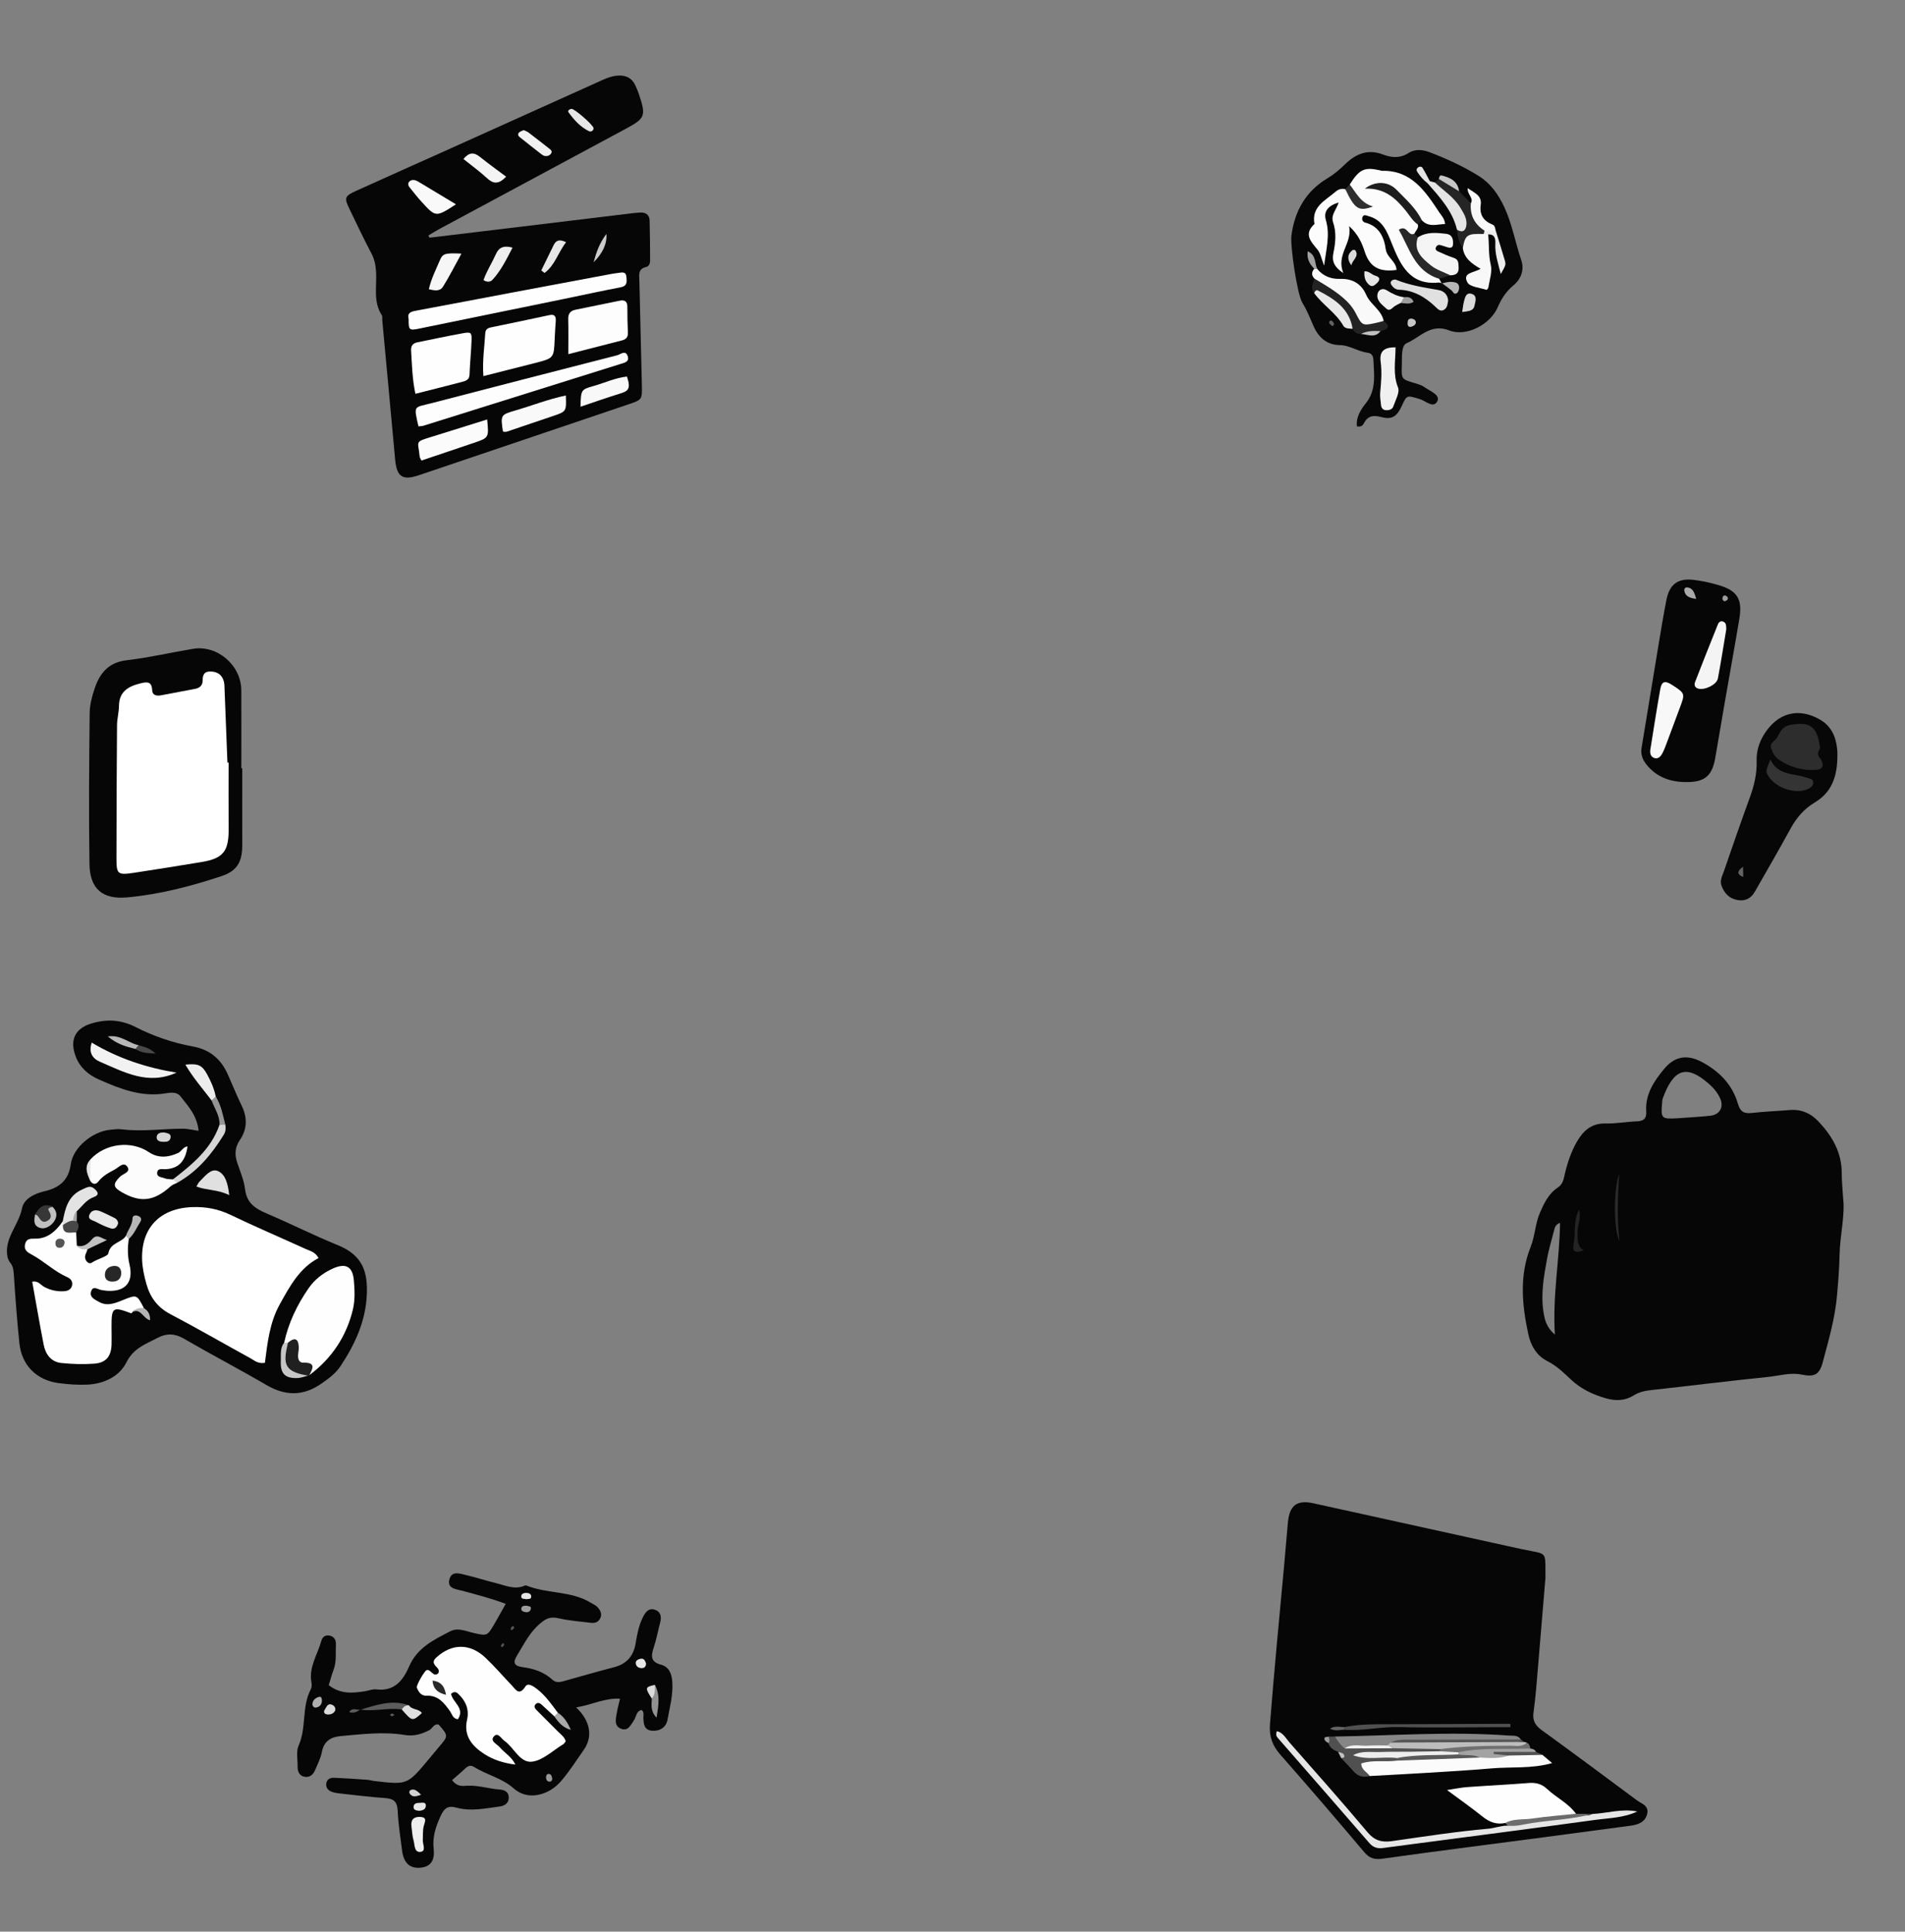 <?xml version="1.0" encoding="utf-8"?>
<!-- Generator: Adobe Illustrator 16.0.0, SVG Export Plug-In . SVG Version: 6.00 Build 0)  -->
<!DOCTYPE svg PUBLIC "-//W3C//DTD SVG 1.1//EN" "http://www.w3.org/Graphics/SVG/1.1/DTD/svg11.dtd">
<svg version="1.1" id="圖層_1" xmlns="http://www.w3.org/2000/svg" xmlns:xlink="http://www.w3.org/1999/xlink" x="0px" y="0px"
	 width="1100.12px" height="1115.322px" viewBox="0 0 1100.12 1115.322" enable-background="new 0 0 1100.12 1115.322"
	 xml:space="preserve">
<rect x="0" y="0" width="1100.12" height="1115.322" fill="#808080" stroke="none"/>
<g>
	<path fill-rule="evenodd" clip-rule="evenodd" fill="#060606" d="M247.995,137.248c15.38-1.848,30.761-3.689,46.14-5.545
		c23.753-2.867,47.504-5.747,71.257-8.613c1.306-0.157,2.622-0.224,3.933-0.337c3.468-0.302,5.732,1.098,5.83,4.725
		c0.204,7.622,0.229,15.249,0.275,22.874c0.01,1.672-0.614,3.439-2.271,3.803c-4.927,1.08-4,4.803-3.925,8.104
		c0.455,19.995,0.989,39.988,1.437,59.984c0.191,8.532,0.132,8.552-7.641,11.183c-40.332,13.648-80.664,27.295-121.004,40.922
		c-9.646,3.259-12.925,1.003-13.844-9.105c-2.423-26.714-4.934-53.419-7.407-80.129c-0.096-1.048,0.215-2.338-0.288-3.112
		c-5.126-7.897-2.775-16.772-3.318-25.231c-0.242-3.751-0.908-7.089-2.698-10.475c-4.423-8.365-8.462-16.935-12.577-25.459
		c-3.233-6.701-3.015-7.553,3.911-10.703c17.47-7.945,35.026-15.703,52.529-23.581c28.766-12.947,57.507-25.948,86.284-38.871
		c3.815-1.713,7.554-3.659,11.888-4.01c4.72-0.383,8.257,1.16,10.337,5.514c0.79,1.655,1.515,3.356,2.096,5.093
		c4.279,12.794,3.736,14.022-7.896,20.262c-35.921,19.271-71.82,38.585-107.717,57.9c-2.018,1.086-3.948,2.335-5.919,3.508
		C247.603,136.381,247.798,136.813,247.995,137.248z"/>
	<path fill-rule="evenodd" clip-rule="evenodd" fill="#FEFEFE" d="M235.981,184.135c-0.998-3.805,1.8-4.293,4.915-4.87
		c18.333-3.396,36.645-6.913,54.969-10.366c18.838-3.55,37.681-7.077,56.523-10.602c1.55-0.29,3.112-0.521,4.677-0.715
		c2.049-0.253,4.389-1.003,4.685,2.314c0.238,2.675,0.631,5.199-3.207,5.942c-11.084,2.147-22.12,4.549-33.18,6.823
		c-27.78,5.711-55.56,11.427-83.351,17.091C236.222,190.933,235.958,190.621,235.981,184.135z"/>
	<path fill-rule="evenodd" clip-rule="evenodd" fill="#FEFEFE" d="M279.145,217.162c-0.646-8.992,0.641-16.776,1.073-24.596
		c0.123-2.222,1.192-3.111,3.333-3.544c11.299-2.287,22.574-4.706,33.852-7.104c3-0.638,3.702,0.928,3.533,3.48
		c-0.225,3.403-0.473,6.807-0.611,10.214c-0.454,11.195-0.432,11.211-11.542,14.048
		C299.154,212.119,289.515,214.539,279.145,217.162z"/>
	<path fill-rule="evenodd" clip-rule="evenodd" fill="#FDFDFD" d="M241.659,246.184c-2.862-12.491-2.675-10.738,7.374-13.345
		c35.783-9.282,71.565-18.574,107.388-27.702c1.833-0.468,4.688-3.149,5.989,0.26c1.386,3.63-1.947,4.086-4.466,4.875
		c-37.782,11.835-75.555,23.7-113.338,35.53C243.666,246.096,242.626,246.066,241.659,246.184z"/>
	<path fill-rule="evenodd" clip-rule="evenodd" fill="#FEFEFE" d="M239.884,227.373c-1.827-8.607-1.952-16.717-2.478-24.795
		c-0.192-2.949,0.99-4.398,3.719-4.945c8.734-1.75,17.439-3.652,26.205-5.218c4.714-0.842,5.139-0.439,4.983,4.189
		c-0.221,6.547-0.932,13.079-1.158,19.625c-0.112,3.257-2.379,3.771-4.616,4.356C257.933,222.839,249.301,224.985,239.884,227.373z"
		/>
	<path fill-rule="evenodd" clip-rule="evenodd" fill="#FDFDFD" d="M328.188,204.487c0-7.618,0.125-13.897-0.052-20.167
		c-0.09-3.199,1.201-4.876,4.243-5.49c8.48-1.709,16.954-3.452,25.429-5.196c2.918-0.601,4.489,0.309,4.488,3.537
		c-0.001,4.987,0.068,9.979,0.299,14.959c0.12,2.606-1.108,3.83-3.414,4.419C349.047,199.136,338.918,201.737,328.188,204.487z"/>
	<path fill-rule="evenodd" clip-rule="evenodd" fill="#FBFBFB" d="M243.366,265.923c-0.592-1.295-0.952-1.746-0.995-2.225
		c-0.837-9.349-3.423-8.319,7.52-11.688c10.449-3.216,20.873-6.514,31.444-9.818c1.027,10.569,1.029,10.573-7.844,13.571
		C263.57,259.112,253.647,262.456,243.366,265.923z"/>
	<path fill-rule="evenodd" clip-rule="evenodd" fill="#F9F9F9" d="M290.428,249.147c-1.362-9.479-1.407-9.633,7.171-12.135
		c9.701-2.83,19.146-6.577,29.157-8.659c0.352,9.221,0.356,9.232-7.394,11.862c-7.903,2.68-15.819,5.323-23.718,8.014
		C293.94,248.81,292.321,249.748,290.428,249.147z"/>
	<path fill-rule="evenodd" clip-rule="evenodd" fill="#F8F8F8" d="M335.231,234.842c0.269-9.72,0.216-9.91,7.619-11.986
		c6.416-1.799,12.551-4.736,19.224-5.439c2.561,7.738,0.284,8.52-4.668,10.044C350.221,229.672,343.131,232.195,335.231,234.842z"/>
	<path fill-rule="evenodd" clip-rule="evenodd" fill="#F9F9F9" d="M263.314,117.974c-11.624,7.516-11.656,7.544-19.85-1.457
		c-2.465-2.708-4.74-5.591-7.021-8.459c-0.647-0.814-1.031-1.944-0.325-2.901c0.854-1.158,2.186-1.406,3.531-1.1
		c0.744,0.169,1.463,0.554,2.127,0.952C248.683,109.149,255.576,113.311,263.314,117.974z"/>
	<path fill-rule="evenodd" clip-rule="evenodd" fill="#F6F6F6" d="M247.651,166.964c1.443-6.188,4.176-11.526,6.51-16.969
		c1.59-3.708,3.183-3.961,12.305-3.556c-3.632,6.604-6.868,13.062-10.681,19.161C254.09,168.312,250.898,167.81,247.651,166.964z"/>
	<path fill-rule="evenodd" clip-rule="evenodd" fill="#F4F4F4" d="M292.292,102.023c-4.429,4.614-7.506,4.129-11.042,0.851
		c-4.18-3.874-8.844-7.226-13.613-11.057c3.118-3.771,5.901-4.136,9.433-1.299C281.897,94.395,286.944,98.002,292.292,102.023z"/>
	<path fill-rule="evenodd" clip-rule="evenodd" fill="#EEEEEE" d="M279.226,161.729c1.812-5.216,4.862-9.859,7.09-14.875
		c1.874-4.217,4.739-5.204,9.666-3.881c-3.433,6.638-6.59,13.151-11.555,18.556C283.161,162.907,281.128,163.027,279.226,161.729z"
		/>
	<path fill-rule="evenodd" clip-rule="evenodd" fill="#F1F1F1" d="M302.417,75.129c1.003,0.489,2.017,0.8,2.811,1.401
		c3.963,3.001,7.881,6.061,11.782,9.141c0.986,0.78,2.26,1.659,1.114,3.14c-0.85,1.099-2.188,1.476-3.529,1.238
		c-0.721-0.128-1.433-0.606-2.034-1.073c-3.927-3.048-7.839-6.115-11.715-9.228c-0.963-0.774-2.347-1.673-1.219-3.116
		C300.195,75.908,301.375,75.662,302.417,75.129z"/>
	<path fill-rule="evenodd" clip-rule="evenodd" fill="#E7E7E7" d="M312.583,156.143c2.386-4.88,4.774-9.761,7.156-14.644
		c1.417-2.906,3.546-3.438,7.181-1.646c-4.599,5.843-6.418,13.333-12.453,17.759C313.84,157.123,313.211,156.633,312.583,156.143z"
		/>
	<path fill-rule="evenodd" clip-rule="evenodd" fill="#E6E6E6" d="M342.784,73.942c-0.02,1.77-1.635,2.298-2.631,1.813
		c-5.015-2.441-8.663-6.537-11.873-10.958c-0.63-0.867,0.643-1.857,1.771-1.929C331.813,62.758,342.332,71.943,342.784,73.942z"/>
	<path fill-rule="evenodd" clip-rule="evenodd" fill="#CBCBCB" d="M342.806,151.431c1.51-5.639,3.398-11.089,7.37-16.358
		C350.625,140.533,348.217,146.063,342.806,151.431z"/>
</g>
<g>
	<path fill-rule="evenodd" clip-rule="evenodd" fill="#060606" d="M139.89,443.596c0,14.668-0.037,29.335,0.013,44.003
		c0.033,9.872-2.74,15.187-11.966,18.254c-17.708,5.887-35.822,10.592-54.452,12.288c-14.415,1.311-21.61-4.978-21.827-19.44
		c-0.434-28.997-0.191-58.007,0.128-87.007c0.054-4.883,1.406-9.914,3.013-14.582c2.978-8.646,8.069-14.691,18.314-15.884
		c12.872-1.5,25.565-4.485,38.373-6.603c14.092-2.329,27.799,9.523,27.858,23.965c0.063,15.001,0.015,30.004,0.015,45.005
		C139.536,443.596,139.713,443.596,139.89,443.596z"/>
	<path fill-rule="evenodd" clip-rule="evenodd" fill="#FFFFFF" d="M132.02,440.325c0,12.638-0.095,25.275,0.026,37.911
		c0.128,13.359-3.05,17.438-15.844,19.529c-12.788,2.089-25.575,4.184-38.387,6.116c-9.951,1.5-10.568,1.028-10.561-8.484
		c0.019-25.614,0.131-51.228,0.334-76.841c0.029-3.626,1.095-7.245,1.118-10.871c0.055-8.409,5.418-11.409,12.44-13.126
		c3.689-0.902,6.5-1.232,6.731,3.97c0.135,3.013,2.623,3.418,5.209,2.927c6.527-1.24,13.06-2.449,19.583-3.705
		c2.549-0.491,4.347-1.933,4.338-4.656c-0.011-3.571,1.002-5.643,5.124-5.359c3.883,0.267,6.179,2.21,7.142,5.764
		c0.427,1.573,0.361,3.292,0.428,4.948c0.558,13.957,1.093,27.915,1.635,41.873C131.564,440.321,131.792,440.323,132.02,440.325z"/>
</g>
<g>
	<path fill-rule="evenodd" clip-rule="evenodd" fill="#060606" d="M114.692,652.934c-0.913-9.029-6.169-14.348-10.542-19.995
		c-1.99-2.572-5.587-2.147-8.488-1.659c-13.893,2.344-26.224-2.535-38.469-7.947c-6.7-2.96-11.722-7.558-13.964-14.734
		c-2.862-9.162,0.866-15.167,10.046-17.796c8.784-2.515,16.789-1.991,25.057,2.216c10.388,5.287,21.457,9.114,32.972,11.195
		c9.723,1.756,16.24,7.161,20.184,15.988c2.713,6.072,5.189,12.261,8.096,18.239c3.359,6.908,3.211,13.543-1.082,19.842
		c-2.9,4.254-3.073,8.479-1.468,13.175c1.719,5.027,3.872,10.07,4.499,15.269c0.95,7.871,5.835,11.103,12.351,13.873
		c13.774,5.857,27.164,12.636,41.026,18.264c14.561,5.911,17.414,15.398,16.936,28.288c-0.576,15.504-6.798,28.98-15.191,41.627
		c-2.808,4.23-6.865,7.188-10.982,10.063c-10.385,7.254-20.702,7.326-31.688,0.92c-15.806-9.221-32.047-17.691-47.876-26.873
		c-5.22-3.027-9.918-3.125-14.979-0.471c-6.879,3.609-13.983,5.883-18.145,14.229c-4.049,8.121-12.916,12.361-22.441,12.816
		c-5.622,0.27-11.347-0.145-16.934-0.916c-12.66-1.746-21.094-10.344-22.417-23.041c-1.377-13.229-2.344-26.504-3.223-39.777
		c-0.161-2.43-0.406-4.508-1.911-6.46c-0.792-1.026-1.498-2.288-1.742-3.543c-2.086-10.704,6.502-18.309,8.386-28.03
		c1.07-5.529,7.103-8.486,12.916-9.849c8.417-1.972,13.935-6.067,15.264-15.649c1.355-9.77,12.507-18.779,22.486-19.858
		c2.312-0.25,4.694-0.559,6.974-0.278c11.841,1.461,23.625-0.37,35.436-0.364C108.33,651.7,110.878,652.382,114.692,652.934z"/>
	<path fill-rule="evenodd" clip-rule="evenodd" fill="#FFFFFF" d="M183.975,726.367c-10.991,5.829-16.528,16.132-22.376,26.663
		c-6.004,10.813-7.122,22.512-8.626,33.865c-4.078,0.645-6.095-1.4-8.336-2.631c-15.461-8.49-30.732-17.338-46.347-25.531
		c-7.418-3.893-11.621-9.768-13.755-17.408c-1.247-4.465-2.268-9.012-2.46-13.727c-0.75-18.452,10.192-29.941,28.888-30.613
		c7.824-0.281,15.005,1.027,22.147,4.461c14.388,6.916,29.092,13.171,43.615,19.808
		C179.029,722.308,181.852,722.698,183.975,726.367z"/>
	<path fill-rule="evenodd" clip-rule="evenodd" fill="#FEFEFE" d="M50.494,721.326c-0.369,1.875-1.891,3.538-1.2,5.595
		c0.588,1.754,2.32,3.131,3.689,2.166c3.168-2.232,9.209-3.529,9.58-5.443c1.216-6.295,7.635-6.018,10.146-10.076
		c1.59-0.357,2.743-0.315,1.631,1.79c-0.673,4.945-0.741,9.786,0.448,14.764c2.472,10.352-2.475,15.896-13.05,15.166
		c-0.987-0.068-1.962-0.309-2.949-0.4c-2.082-0.197-4.843-2.721-6.055,0.404c-1.423,3.67,2.011,5.055,4.594,6.488
		c4.657,2.58,9.091,0.691,13.362-1.016c8.356-3.344,8.31-3.459,12.391,4.506c-1.698,2.195-5.044-0.242-6.603,2.348
		c-0.221,0.248-0.538,0.752-0.65,0.711c-10.796-4.059-11.444-3.617-11.425,7.891c0.005,3.328,0.127,6.66,0.028,9.984
		c-0.204,6.932-3.1,10.639-9.951,11.166c-6.268,0.48-12.659,0.258-18.925-0.365c-6.069-0.604-9.255-4.988-10.35-10.65
		c-2.325-12.018-4.393-24.086-6.596-36.299c3.415-0.769,4.903,1.936,7.04,3.051c3.662,1.908,7.466,2.721,11.548,2.416
		c2.181-0.164,3.917-1.148,4.424-3.316c0.528-2.252-0.787-3.914-2.734-4.766c-7.4-3.233-13.185-8.979-20.183-12.84
		c-2.25-1.242-4.954-2.435-4.271-5.927c0.816-4.163,3.77-3.363,6.886-3.506c6.784-0.313,11.225-4.743,14.93-9.988
		c0.873,0.116,1.662,0.439,2.365,0.969c1.5,2.121,4.43,2.839,5.384,5.493c0.118,2.499,0.236,4.998,0.354,7.497
		C45.862,721.374,48.923,719.26,50.494,721.326z"/>
	<path fill-rule="evenodd" clip-rule="evenodd" fill="#FEFEFE" d="M164.093,775.284c2.484-11.504,7.473-21.885,14.152-31.506
		c3.501-5.045,8.219-8.67,13.703-11.209c7.578-3.508,11.657-1.473,12.394,6.67c0.505,5.572,0.731,11.479-0.554,16.844
		c-3.738,15.613-12.292,28.354-25.25,38.008c-0.807-0.375-1.532-0.871-2.175-1.486c-7.754-1.977-6.916-10.34-11.125-14.951
		C164.741,776.918,164.367,776.125,164.093,775.284z"/>
	<path fill-rule="evenodd" clip-rule="evenodd" fill="#FCFCFC" d="M102.195,682.995c-1.166,0.595-2.525,0.974-3.464,1.82
		c-9.766,8.808-17.498,9.803-28.435,3.537c-5.035-2.886-5.227-4.672-1.03-8.888c1.729-1.737,6.134-2.668,4.472-5.476
		c-2.189-3.697-5.152,0.032-7.457,1.26c-3.457,1.842-6.955,3.69-9.487,6.965c-1.445,1.871-3.351,1.802-4.706-0.483
		c-1.171-4.15-1.462-8.284,0.222-12.382c8.508-9.175,23.393-10.993,33.584-4.152c5.464,3.667,11.132,3.154,16.837,0.589
		c2.081-0.937,2.993-3.584,5.561-3.863c-1.215,8.708-5.232,12.845-12.846,13.167c-1.876,0.081-4.411-0.752-4.68,2.021
		c-0.256,2.644,2.627,2.523,4.257,3.206c1.453,0.608,3.216,0.475,4.842,0.669C102.118,679.943,102.379,681.209,102.195,682.995z"/>
	<path fill-rule="evenodd" clip-rule="evenodd" fill="#F2F2F2" d="M101.939,619.33c-16.549,7.466-30.26-0.313-44.198-6.274
		c-4.303-1.839-6.695-5.276-4.765-11.059C68.294,611.167,84.665,616.511,101.939,619.33z"/>
	<path fill-rule="evenodd" clip-rule="evenodd" fill="#E3E3E3" d="M36.303,707.34c-0.018-0.721-0.035-1.441-0.053-2.161
		c1.392-7.632,3.222-14.945,11.39-18.456c2.177-0.936,4.293-2.4,6.474-0.652c1.774,1.422,4.041,3.659,0.136,5.062
		c-4.388,1.577-6.734,5.253-9.827,8.188c-2.135,1.895-0.479,4.69-1.619,6.822C40.97,708.356,38.805,708.766,36.303,707.34z"/>
	<path fill-rule="evenodd" clip-rule="evenodd" fill="#D6D6D6" d="M102.195,682.995c-0.777-0.67-1.553-1.34-2.33-2.01
		c11.111-8.667,22.075-17.459,26.875-31.508c1.085-1.38,2.212-1.358,3.375-0.101c0.351,2.008,0.246,3.975-0.845,5.747
		C122.317,666.421,114.054,676.457,102.195,682.995z"/>
	<path fill-rule="evenodd" clip-rule="evenodd" fill="#E0E0E0" d="M113.425,685.098c0.774-1.267,1.129-2.216,1.786-2.855
		c3.04-2.958,6.472-7.72,10.448-6.154c4.489,1.767,5.971,7.334,6.714,13.985C125.858,686.73,119.533,687.414,113.425,685.098z"/>
	<path fill-rule="evenodd" clip-rule="evenodd" fill="#ECECEC" d="M122.198,635.385c-5.152-6.761-10.78-13.18-15.146-20.68
		c7.286-0.705,9.584,0.163,12.543,5.586c2.188,4.011,4.08,8.221,4.972,12.776C125.145,635.239,124.121,635.771,122.198,635.385z"/>
	<path fill-rule="evenodd" clip-rule="evenodd" fill="#E8E8E8" d="M68.242,706.188c-0.515,2.128-1.91,3.767-4.091,3.122
		c-3.1-0.915-6.071-2.376-8.944-3.892c-1.748-0.921-5.123-1.281-3.295-4.588c1.315-2.378,3.826-2.348,6.099-1.416
		c2.717,1.113,5.331,2.483,7.984,3.754C67.248,703.768,68.046,704.729,68.242,706.188z"/>
	<path fill-rule="evenodd" clip-rule="evenodd" fill="#C6C6C6" d="M164.093,775.284c0.721,0.004,1.443,0.006,2.164,0.008
		c0.614,0.275,1.516,0.697,1.474,1.148c-0.793,8.635,4.149,13.777,10.761,17.938c0,0,0.05-0.293,0.048-0.289
		c-2.225,0.553-4.433,1.49-6.675,1.584c-7.251,0.305-10.06-2.553-9.703-9.941C162.332,782.206,161.578,778.413,164.093,775.284z"/>
	<path fill-rule="evenodd" clip-rule="evenodd" fill="#C0C0C0" d="M30.314,696.821c1.777,1.688,2.704,3.7,2,6.147
		c-1.12,3.892-5.521,6.964-8.86,6.101c-4.51-1.164-3.683-4.647-3.224-7.915C24.426,701.652,25.369,694.58,30.314,696.821z"/>
	<path fill-rule="evenodd" clip-rule="evenodd" fill="#373737" d="M30.314,696.821c-1.109,0.359-3.064,0.657-2.199,2.099
		c1.617,2.692,1.911,4.822-1.192,6.201c-2.831,1.259-3.767-1.347-5.117-3.019c-0.361-0.448-1.042-0.639-1.577-0.946
		C22.559,697.308,25.26,694.328,30.314,696.821z"/>
	<path fill-rule="evenodd" clip-rule="evenodd" fill="#B7B7B7" d="M78.201,605.652c-5.318-1.293-10.579-2.712-15.949-7.239
		c7.625-1.074,12.128,3.979,17.728,5.044C80.797,605.332,80.139,606.01,78.201,605.652z"/>
	<path fill-rule="evenodd" clip-rule="evenodd" fill="#B6B6B6" d="M74.339,715.357c-0.544-0.597-1.088-1.192-1.631-1.79
		c1.152-3.388,3.697-6.213,3.808-10.059c0.044-1.563,1.426-2.015,2.897-1.563c1.94,0.597,2.714,1.853,1.548,3.663
		C78.834,708.911,77.422,712.706,74.339,715.357z"/>
	<path fill-rule="evenodd" clip-rule="evenodd" fill="#C1C1C1" d="M50.494,721.326c-2.348,0.113-4.693,0.222-6.142-2.188
		c3.822,1.309,6.737-1.203,8.615-3.416c3.108-3.665,4.962-0.906,8.825,0.254C57.21,718.146,53.853,719.735,50.494,721.326z"/>
	<path fill-rule="evenodd" clip-rule="evenodd" fill="#474747" d="M36.303,707.34c1.812-1.25,3.652-2.439,5.941-2.598
		c0.681,0.191,1.364,0.375,2.05,0.551c1.86,2.206,1.02,4.288-0.295,6.348C40.804,711.335,36.247,713.463,36.303,707.34z"/>
	<path fill-rule="evenodd" clip-rule="evenodd" fill="#949494" d="M122.198,635.385c0.789-0.773,1.58-1.545,2.369-2.317
		c3.139,4.997,4.147,10.719,5.549,16.307c-1.125,0.034-2.25,0.067-3.375,0.101C127.032,644.197,123.845,640.039,122.198,635.385z"/>
	<path fill-rule="evenodd" clip-rule="evenodd" fill="#D6D6D6" d="M94.856,653.87c1.643,0.52,4.188,0.45,3.61,3.208
		c-0.496,2.367-2.782,2.238-4.705,2.184c-1.763-0.049-3.432-0.888-3.304-2.678C90.626,654.226,92.703,653.813,94.856,653.87z"/>
	<path fill-rule="evenodd" clip-rule="evenodd" fill="#494949" d="M78.201,605.652c0.593-0.732,1.186-1.463,1.779-2.195
		c3.082,1.074,6.472,1.467,9.827,4.878C85.094,608.117,81.469,607.924,78.201,605.652z"/>
	<path fill-rule="evenodd" clip-rule="evenodd" fill="#B5B5B5" d="M76.477,757.618c1.688-2.227,4.074-2.486,6.603-2.348
		c2.237,1.441,3.726,3.277,3.562,7.035C82.584,761.34,81.258,755.006,76.477,757.618z"/>
	<path fill-rule="evenodd" clip-rule="evenodd" fill="#E3E3E3" d="M52.31,669.348c-0.074,4.126-0.147,8.254-0.222,12.382
		C50.172,677.566,48.458,673.407,52.31,669.348z"/>
	<path fill-rule="evenodd" clip-rule="evenodd" fill="#A7A7A7" d="M44.293,705.293c-0.684-0.184-1.367-0.368-2.05-0.551
		c0.024-2.089,0.645-3.939,2.18-5.42C44.38,701.313,44.336,703.302,44.293,705.293z"/>
	<path fill-rule="evenodd" clip-rule="evenodd" fill="#272727" d="M70.029,734.769c0.044,3.45-1.853,5.112-4.824,5.228
		c-2.449,0.094-4.678-0.949-4.638-3.916c0.043-3.113,2.11-4.779,4.974-5.113C68.262,730.65,69.833,732.161,70.029,734.769z"/>
	<path fill-rule="evenodd" clip-rule="evenodd" fill="#555555" d="M34.071,720.491c-1.601-0.183-2.085-1.498-2.071-2.686
		c0.021-1.816,1.15-2.806,3.096-2.565c1.479,0.183,2.416,1.157,2.182,2.49C37.003,719.295,36.049,720.625,34.071,720.491z"/>
	<path fill-rule="evenodd" clip-rule="evenodd" fill="#202020" d="M178.492,794.377c-11.923-1.885-14.885-5.104-13.191-14.35
		c0.29-1.584,0.636-3.158,0.956-4.736c3.561-3.027,5.997-2.928,6.285,2.402c0.089,1.639-0.369,3.301-0.407,4.957
		c-0.049,2.148,0.559,4.221,3.122,4.154C182.959,786.61,180.333,790.616,178.492,794.377z"/>
</g>
<g>
	<path fill-rule="evenodd" clip-rule="evenodd" fill="#060606" d="M189.841,973.015c6.757,5.242,13.674,4.613,20.644,3.547
		c2.303-0.354,4.664-1.389,6.875-1.113c10.466,1.305,15.507-5.359,18.938-13.32c4.663-10.824,14.293-15.346,23.692-20.225
		c4.48-2.326,9.088-0.021,13.614,0.99c7.758,1.738,7.818,1.668,11.819-5.086c2.189-3.697,4.221-7.484,6.624-11.766
		c-8.5-3.182-16.763-5.264-24.994-7.537c-3.372-0.93-9.294-1.105-7.405-7c1.496-4.67,6.153-2.85,9.573-2.051
		c5.827,1.361,11.529,3.248,17.343,4.67c5.403,1.322,10.749,3.951,16.507,1.396c0.281-0.125,0.701-0.145,0.983-0.031
		c11.955,4.834,25.703,2.951,37.087,9.902c1.411,0.861,3.066,1.547,4.102,2.75c1.513,1.758,2.645,3.896,1.319,6.379
		c-1.077,2.02-2.903,2.75-5.015,2.498c-6.276-0.75-12.634-1.197-18.77-2.598c-4.617-1.053-7.1-0.285-11.021,3.105
		c-6.121,5.293-9.287,12.027-13.233,18.441c-2.508,4.076-1.625,5.994,3.43,6.654c6.516,0.852,12.267,2.84,17.132,7.285
		c2.37,2.168,5.003,1.156,7.558,0.453c9.303-2.564,18.561-5.299,27.905-7.697c7.254-1.861,11.289-6.424,12.487-13.635
		c0.875-5.271,1.83-10.51,4.266-15.328c1.415-2.801,3.309-5.479,6.906-4.25c3.436,1.172,3.896,4.127,3.029,7.416
		c-1.273,4.826-2.18,9.77-3.75,14.494c-1.597,4.807-1.79,8.25,4.265,9.84c4.892,1.285,6.228,5.625,6.509,10.166
		c0.46,7.41-1.49,14.576-2.822,21.744c-0.804,4.326-4.496,6.588-9.043,6.176c-4.469-0.406-4.695-3.922-4.852-7.412
		c-0.067-1.506,0.634-3.264-1.04-4.555c-3.215,0.721-3.021,4.008-4.438,6.035c-1.897,2.715-3.391,6.467-7.536,4.754
		c-3.984-1.646-2.911-5.525-2.395-8.779c0.413-2.604,1.144-5.156,1.911-8.504c-8.722-0.502-15.919,3.41-25.347,5.037
		c8.684,8.088,9.529,17.33,4.377,24.584c-4.089,5.754-7.944,11.949-12.637,17.449c-2.746,3.217-5.56,5.48-9.265,7.051
		c-6.687,2.838-13.29,2.289-18.594-2.4c-6.719-5.939-15.425-7.711-22.726-12.27c-2.149-1.344-3.599-0.688-5.224,0.861
		c-2.386,2.273-4.939,4.375-7.531,6.645c2.796,4.035,6.112,3.441,8.702,3.291c6.446-0.373,12.504,1.771,18.794,2.195
		c3.062,0.207,5.307,1.58,5.214,4.799c-0.089,3.08-2.33,4.617-5.289,4.998c-8.233,1.063-16.449,2.947-24.77,0.682
		c-4.784-1.303-7.059-0.178-9.409,5.043c-2.812,6.25-4.651,11.867-3.9,18.799c0.761,7.018-2.071,10.227-7.461,10.785
		c-6.305,0.652-9.89-2.643-10.814-10.105c-0.94-7.596-2.173-15.184-2.509-22.809c-0.229-5.182-2.32-6.939-7.209-7.27
		c-8.302-0.559-16.572-1.613-24.849-2.514c-1.977-0.217-4.022-0.395-5.872-1.053c-2.387-0.852-3.89-2.693-3.186-5.42
		c0.613-2.369,2.768-2.813,4.761-2.727c6.322,0.271,12.637,0.727,18.951,1.174c1.32,0.094,2.614,0.537,3.935,0.691
		c19.047,2.238,19.047,2.234,31.288-12.445c1.921-2.305,3.848-4.602,5.771-6.904c5.463-6.543,6.101-6.469,0.058-13.25
		c-2.838-0.643-3.586,2.377-5.549,3.346c-4.508,2.221-8.668,3.547-14.183,2.648c-12.188-1.988-24.561-0.412-36.825,0.662
		c-5.715,0.502-9.745,2.963-10.903,9.301c-0.646,3.537-2.432,6.887-3.84,10.264c-1.117,2.68-3.115,4.506-6.167,3.916
		c-3.171-0.611-4.018-3.219-3.979-6.09c0.056-3.996-0.915-8.508,0.594-11.887c4.666-10.457,1.644-22.426,7.071-32.611
		c0.568-1.066,0.567-2.645,0.334-3.895c-1.646-8.854,3.567-16.045,5.702-23.971c0.571-2.119,2.147-3.455,4.44-3.107
		c2.703,0.41,4.093,2.371,3.974,4.953c-0.229,4.959,0.479,10.004-1.334,14.85C191.6,966.896,190.848,969.774,189.841,973.015z"/>
	<path fill-rule="evenodd" clip-rule="evenodd" fill="#FEFEFE" d="M320.109,990.987c-2.444-2.252-4.872-4.521-7.337-6.75
		c-1.068-0.967-2.33-1.445-3.476-0.236c-1.21,1.277-0.342,2.484,0.581,3.422c3.963,4.031,8.017,7.971,11.974,12.006
		c1.815,1.85,4.13,3.357,4.859,5.975c-0.585,0.717-0.889,1.367-1.399,1.674c-5.975,3.592-11.71,9.316-18.052,10.1
		c-7.005,0.867-10.38-8.123-15.96-12.018c-1.896-1.322-3.791-5.373-6.212-2.404c-2.174,2.666,1.953,4.227,3.505,6.088
		c2.73,3.27,6.795,5.328,9.049,10.016c-6.754-0.84-12.741-2.748-17.92-6.082c-6.971-4.488-12.145-10.387-9.995-19.813
		c1.389-6.086-0.864-11.072-5.328-15.16c-1.038-0.951-2.317-1.225-3.92,0.205c0.808,4.824,8.212,8.287,3.971,14.633
		c-2.917-0.152-3.364-2.914-4.612-4.662c-3.368-4.715-6.755-9.145-13.412-8.881c-3.197,0.125-4.73-2.123-5.705-4.711
		c-0.46-1.221,4.468-9.746,5.663-10.074c2.568-0.707,3.631,4.34,6.703,1.867c1.06-2.057-0.587-3.127-1.575-4.293
		c-1.637-1.936-1.339-3.223,0.541-4.934c8.924-8.123,19.434-8.244,28.396,0.293c5.283,5.031,10.053,10.602,15.103,15.883
		c2.354,2.461,4.227,6.262,7.876,0.615c1.564-2.422,4.924,0.098,6.965,1.703c4.75,3.74,8.181,8.684,11.751,13.48
		C322.793,990.929,321.898,991.401,320.109,990.987z"/>
	<path fill-rule="evenodd" clip-rule="evenodd" fill="#EEEEEE" d="M244.167,1062.401c-0.121,2.396,2.053,6.342-1.162,6.828
		c-3.957,0.598-3.403-4.037-4.188-6.611c-0.762-2.5-0.788-5.223-1.18-7.842c-0.557-3.738,0.997-5.824,4.802-5.707
		c4.651,0.145,2.829,2.859,2.225,5.469C244.079,1057.062,244.3,1059.772,244.167,1062.401z"/>
	<path fill-rule="evenodd" clip-rule="evenodd" fill="#5C5C5C" d="M232.031,987.038c-8.009-1.219-16.017,1.414-24.026-0.004
		l0.096,0.127c9.206-2.674,18.347-6.096,28.109-2.486C235.562,986.78,234.003,987.272,232.031,987.038z"/>
	<path fill-rule="evenodd" clip-rule="evenodd" fill="#DFDFDF" d="M232.031,987.038c0.958-1.557,2.236-2.547,4.179-2.363
		c1.691,2.727,5.644,1.787,7.421,4.438C238.126,994.017,238.126,994.017,232.031,987.038z"/>
	<path fill-rule="evenodd" clip-rule="evenodd" fill="#919191" d="M378.198,972.837c3.149,5.809,2.116,11.736,0.966,18.961
		c-3.75-3.941-2.82-7.594-2.752-11.043C376.636,978.032,375.136,974.921,378.198,972.837z"/>
	<path fill-rule="evenodd" clip-rule="evenodd" fill="#A9A9A9" d="M320.109,990.987c0.678-0.686,1.355-1.373,2.034-2.059
		c3.69,2.293,5.72,5.904,7.521,9.855C325.246,997.692,322.514,994.55,320.109,990.987z"/>
	<path fill-rule="evenodd" clip-rule="evenodd" fill="#E8E8E8" d="M373.09,960.433c0.015,1.537-0.708,2.59-2.118,2.711
		c-1.677,0.146-3.288-0.523-3.742-2.264c-0.526-2.014,1.139-2.787,2.665-3.113C371.944,957.327,372.529,958.997,373.09,960.433z"/>
	<path fill-rule="evenodd" clip-rule="evenodd" fill="#AEAEAE" d="M185.907,981.54c0.111,2.271-1.001,3.848-3.101,4.359
		c-1.5,0.363-2.544-0.822-2.357-2.258c0.279-2.133,1.862-3.402,3.879-3.887C185.635,979.442,185.719,980.638,185.907,981.54z"/>
	<path fill-rule="evenodd" clip-rule="evenodd" fill="#D9D9D9" d="M193.54,987.663c-0.907,1.859-2.76,2.48-4.74,2.225
		c-1.444-0.188-2.228-1.377-1.217-2.828c1.021-1.469,1.646-3.9,4.251-2.721C192.994,984.864,193.952,985.897,193.54,987.663z"/>
	<path fill-rule="evenodd" clip-rule="evenodd" fill="#DBDBDB" d="M378.198,972.837c0.021,2.779,0.238,5.602-1.786,7.918
		C372.377,974.521,372.48,974.065,378.198,972.837z"/>
	<path fill-rule="evenodd" clip-rule="evenodd" fill="#E7E7E7" d="M242.072,1045.567c-1.523-0.238-3.486-0.295-3.22-2.553
		c0.247-2.088,2.286-1.984,3.819-2.076c1.479-0.088,3.615-0.518,3.195,2.119C245.561,1044.976,243.816,1045.341,242.072,1045.567z"
		/>
	<path fill-rule="evenodd" clip-rule="evenodd" fill="#9C9C9C" d="M304.198,927.126c0.962,0.432,2.859-0.01,2.295,2.035
		c-0.376,1.361-1.605,1.914-2.994,1.686c-1.284-0.211-2.737-0.713-2.421-2.299C301.365,927.101,302.881,927.124,304.198,927.126z"/>
	<path fill-rule="evenodd" clip-rule="evenodd" fill="#E6E6E6" d="M303.858,923.358c-1.126-0.311-2.932,0.143-2.841-1.693
		c0.075-1.516,1.561-1.949,2.924-1.941c1.383,0.01,2.813,0.541,2.825,2.057C306.782,923.624,305.016,923.128,303.858,923.358z"/>
	<path fill-rule="evenodd" clip-rule="evenodd" fill="#D2D2D2" d="M243.195,1036.269c-3.029,1.064-5.234,1.691-6.718-0.906
		c-0.221-0.385,0.045-1.518,0.386-1.682C239.421,1032.446,240.981,1034.22,243.195,1036.269z"/>
	<path fill-rule="evenodd" clip-rule="evenodd" fill="#5C5C5C" d="M208.005,987.034c-1.856,1.451-3.847,2.346-6.286,1.527
		c1.613-2.918,4.224-1.119,6.38-1.402C208.101,987.161,208.005,987.034,208.005,987.034z"/>
	<path fill-rule="evenodd" clip-rule="evenodd" fill="#989898" d="M318.882,1026.853c0.104,1.158-0.558,1.881-1.571,1.85
		c-1.493-0.045-1.979-1.244-1.987-2.543c-0.006-1.002,0.568-2,1.584-1.939C318.358,1024.304,318.669,1025.634,318.882,1026.853z"/>
	<path fill-rule="evenodd" clip-rule="evenodd" fill="#525252" d="M290.232,948.813c0.77-0.047,1.085,0.34,0.839,1.123
		c-0.086,0.277-0.325,0.539-0.559,0.73c-0.696,0.57-1.303,0.398-1.258-0.434C289.281,949.743,289.885,949.286,290.232,948.813z"/>
	<path fill-rule="evenodd" clip-rule="evenodd" fill="#575757" d="M296.883,940.081c-0.35,0.311-0.777,1.008-1.273,1.059
		c-0.717,0.072-0.914-0.607-0.471-1.348c0.162-0.27,0.366-0.59,0.632-0.707C296.536,938.741,296.929,939.05,296.883,940.081z"/>
	<path fill-rule="evenodd" clip-rule="evenodd" fill="#5D5D5D" d="M226.63,989.296c0.386,0.326,0.77,0.652,1.155,0.98
		c-0.501,0.242-1.011,0.688-1.502,0.666c-0.395-0.016-0.768-0.592-1.149-0.922C225.632,989.78,226.13,989.538,226.63,989.296z"/>
	<path fill-rule="evenodd" clip-rule="evenodd" fill="#282828" d="M257.578,978.575c-4.133-1.039-7.379-2.863-7.785-8.189
		C255.424,971.044,256.82,974.55,257.578,978.575z"/>
</g>
<g>
	<path fill-rule="evenodd" clip-rule="evenodd" fill="#060606" d="M1064.379,691.81c-0.344-5.907-0.811-10.069-0.788-14.23
		c0.069-11.911-5.276-21.281-13.121-29.719c-4.699-5.056-10.142-7.527-17.051-6.93c-7.199,0.623-14.442,0.841-21.614,1.672
		c-4.608,0.533-6.833-0.623-8.235-5.463c-3.185-10.979-10.795-18.635-20.74-23.94c-8.38-4.471-15.583-3.455-21.692,3.858
		c-5.883,7.042-11.105,14.726-10.468,24.647c0.246,3.843-1.151,5.566-5.133,5.721c-6.104,0.238-12.205,1.397-18.287,1.257
		c-8.139-0.187-12.938,4.156-16.6,10.518c-3.351,5.821-5.437,12.133-6.988,18.667c-0.678,2.855-1.024,5.821-4.063,7.828
		c-5.297,3.497-7.956,9.071-10.398,14.781c-2.658,6.215-2.75,13.112-5.209,19.275c-6.72,16.852-5.054,33.844-1.35,50.854
		c1.397,6.415,4.864,12.226,10.799,15.216c5.353,2.697,9.447,6.626,13.601,10.574c5.82,5.535,12.726,8.768,20.309,10.964
		c5.641,1.635,11.101,1.465,16.076-1.647c3.207-2.006,6.5-2.69,10.173-3.09c22.376-2.437,44.708-5.3,67.103-7.553
		c6.57-0.66,13.111-2.767,19.833-1.381c7.286,1.503,10.166,0.061,12.084-7.159c3.349-12.608,7.065-25.168,8.206-38.247
		c0.676-7.754,1.371-15.529,1.493-23.303C1062.499,713.303,1065.605,701.808,1064.379,691.81z M897.932,770.608
		c-4.902-4.249-5.881-8.56-6.591-13.121c-1.609-10.34,0.201-20.449,2.035-30.525c0.989-5.433,2.599-10.757,3.981-16.116
		c0.465-1.797,0.713-3.804,3.542-4.779C900.662,727.318,896.495,748.058,897.932,770.608z M987.618,644.234
		c-6.347,0.669-12.732,0.986-19.101,1.457c-9.03,0.535-9.491,0.062-8.659-8.913c0.077-0.827,0.062-1.702,0.338-2.465
		c6.243-17.227,13.698-19.813,26.479-8.693c2.764,2.406,5.114,5.127,6.646,8.456C995.653,639.141,993.211,643.644,987.618,644.234z"
		/>
	<path fill-rule="evenodd" clip-rule="evenodd" fill="#2A2A2A" d="M935.067,677.641c-0.844,13.654-1.311,25.832,0.16,38.864
		C931.85,710.486,931.7,686.606,935.067,677.641z"/>
	<path fill-rule="evenodd" clip-rule="evenodd" fill="#242424" d="M911.924,698.356c1.275,5.17-0.97,9.029-0.887,13.014
		c0.081,3.844-0.688,7.871,3.531,10.537c-4.562,1.602-6.795,1.374-5.744-3.983C910.021,711.83,908.36,705.281,911.924,698.356z"/>
</g>
<g>
	<path fill-rule="evenodd" clip-rule="evenodd" fill="#070707" d="M783.63,246.17c-0.64-5.23,2.146-9.608,5.066-13.242
		c6.159-7.664,4.844-16.243,4.458-24.842c-0.096-2.144-0.725-4.078-3.16-4.371c-5.657-0.681-10.498-4.351-16.266-4.45
		c-8.188-0.142-12.741-5.081-15.617-11.928c-1.804-4.296-3.535-8.543-6.013-12.55c-3.035-4.907-7.061-32.862-6.313-38.694
		c1.837-14.345,8.365-25.726,20.919-33.224c3.766-2.25,6.945-5.01,10.07-8.047c6.067-5.895,13.04-8.955,21.717-5.668
		c5.081,1.923,10.009,2.429,15.157-0.948c3.343-2.194,7.918-1.858,11.682-0.418c9.927,3.794,19.658,8.196,28.654,13.834
		c6.85,4.293,11.396,10.68,14.875,18.27c4.493,9.804,6.252,20.327,9.681,30.384c1.849,5.421-0.104,10.811-4.499,14.452
		c-4.263,3.53-6.979,7.699-9.146,12.73c-4.229,9.817-18.014,17.224-27.981,13.323c-10.858-4.25-16.835,4.096-24.515,7.326
		c-3.443,1.449-2.675,8.427-2.856,13.035c-0.307,7.813-0.179,7.792,7.577,10.112c1.885,0.563,3.911,1.124,5.458,2.252
		c3.093,2.257,9.162,4.413,7.535,7.982c-2.142,4.694-6.844-0.064-10.206-1.063c-7.503-2.229-7.457-2.492-10.4,3.949
		c-2.669,5.838-5.5,8.121-11.645,6.465c-5.081-1.369-8.085-0.693-10.412,3.852C786.822,245.917,785.664,246.593,783.63,246.17z"/>
	<path fill-rule="evenodd" clip-rule="evenodd" fill="#FCFCFC" d="M818.801,129.607c0.624,2.228-1.252,3.524-1.959,5.257
		c-3.656,8.464,3.839,12.452,7.409,17.886c1.936,2.945,5.983,4.286,6.888,8.227c0.474,0.907,0.947,1.815,1.421,2.721l0.104-0.202
		c-0.652-0.122-1.322-0.405-1.957-0.343c-16.643,1.656-22.035-10.329-26.944-22.53c-2.778-6.904-5.289-13.692-13.491-15.825
		c-1.22-0.316-2.627-1.224-3.413,0.457c-0.657,1.409,0.175,2.928,1.41,3.237c8.065,2.025,11.009,8.334,11.986,15.396
		c0.685,4.954,6.112,7.02,6.212,11.981c-9.006,1.198-15.231-0.845-18.35-10.546c-1.468-4.566-3.591-9.835-9.002-14.757
		c1.932,10.193-7.7,16.282-3.346,27.111c-5.729-3.748-6.648-7.32-5.728-11.686c1.245-5.913,1.792-11.784-0.212-17.688
		c-1.433-4.221,2.048-7.415,3.222-11.389c-5.868,1.77-8.88,5.039-7.379,10.148c2.553,8.693,0.189,16.726-1.003,26.32
		c-1.572-3.969-2.063-7.128-3.813-9.244c-3.921-4.739-8.107-9.008-1.763-14.8c-1.887-10.139,6.449-13.603,12.248-18.703
		c1.58-1.389,3.479-1.892,5.579-1.396c2.741,2.194,4.923,4.933,6.883,7.036c-2.642-2.256-4.792-5.384-4.358-9.726
		c5.604-8.874,8.513-10.231,17.534-8.188c0.322,0.072,0.639,0.272,0.954,0.265c17.164-0.45,25.167,11.838,33.227,23.975
		c1.243,1.874,3.06,3.501,3.376,6.755c-4.708,0.082-9.417,2.11-13.454-2.196c-7.307-2.787-8.711-11.507-14.414-14.328
		C811.242,117.124,816.476,122.296,818.801,129.607z"/>
	<path fill-rule="evenodd" clip-rule="evenodd" fill="#F9F9F9" d="M759.158,160.936c-1.879-1.858-1.861-3.774-0.175-5.741
		c0.677-0.896,1.268-0.885,1.757,0.169c3.431,4.119,7.949,5.83,13.173,5.66c7.082-0.23,12.278,2.805,15.05,9.189
		c2.478,5.706,8.827,8.696,10.1,15.113c-8.031,7.22-12.746,6.964-18.421-1.412c-3.794-5.601-8.317-10.316-13.821-14.25
		C763.656,167.402,759.855,165.462,759.158,160.936z"/>
	<path fill-rule="evenodd" clip-rule="evenodd" fill="#F5F5F5" d="M818.783,137.064c5.081-3.271,10.633-2.709,16.229-2.081
		c2.837,0.319,3.946,1.955,4.099,4.573c0.125,2.141,0.02,4.095-3.012,3.292c-1.553-0.411-3.043-1.09-4.609-1.402
		c-0.966-0.193-1.854,0.354-2.267,1.374c-0.48,1.184,0.264,1.93,1.13,2.316c2.999,1.333,5.989,2.742,9.108,3.725
		c3.024,0.955,2.731,3.218,2.885,5.511c0.239,3.553-1.775,4.585-4.837,4.577c-9.751-0.298-16.54-4.673-20.644-13.786
		C815.168,141.396,815.067,139.053,818.783,137.064z"/>
	<path fill-rule="evenodd" clip-rule="evenodd" fill="#F8F8F8" d="M859.41,135.333c0.628,5.857,0.079,11.72,1.505,17.646
		c0.954,3.964-0.742,8.58-1.354,12.891c-0.08,0.564-0.931,1.558-1.134,1.49c-3.839-1.292-9.612-1.663-11.03-4.327
		c-3.065-5.761,3.771-5.391,7.636-7.854c-5.056-2.833-9.488-6.04-10.275-11.986c-0.388-9.584,1.332-11.063,11.932-10.267
		C857.852,133.438,858.759,134.241,859.41,135.333z"/>
	<path fill-rule="evenodd" clip-rule="evenodd" fill="#F0F0F0" d="M805.928,200.538c-0.083,8.242-1.605,15.63,1.402,23.147
		c1.159,2.893-1.479,7.442-2.759,11.108c-0.556,1.591-2.392,2.145-4.168,2.045c-2.052-0.115-2.75-1.49-2.911-3.268
		c-0.205-2.28-0.662-4.597-0.448-6.844c0.563-5.927,1.073-11.87,0.275-17.77C796.485,202.783,799.315,200.48,805.928,200.538z"/>
	<path fill-rule="evenodd" clip-rule="evenodd" fill="#232323" d="M759.158,160.936c5.677,3.329,11.34,6.647,16.391,10.955
		c3.072,2.621,5.607,5.488,7.451,9.104c3.586,7.036,3.887,7.109,11.29,5.53c1.604-0.343,3.184-0.796,4.774-1.198
		c4.427,3.517,2.124,4.934-1.822,5.84c-3.531,2.418-7.792-0.113-11.416,1.68c-2.21,0.019-3.752-1.015-4.7-2.986
		c-6.611-7.737-12.53-16.219-22.22-20.643C756.729,166.388,757.943,163.662,759.158,160.936z"/>
	<path fill-rule="evenodd" clip-rule="evenodd" fill="#252525" d="M856.859,135.12c-9.554-0.316-10.708,0.454-12.101,8.073
		c-2.298-3.154-3.096-6.785-3.37-10.583c5.199-10.014-4.38-14.291-8.31-20.609c-1.367-2.199-5.513-2.603-4.407-6.622
		c0.762-0.677,1.523-1.354,2.285-2.031c5.537-0.355,8.577,3.392,11.646,7.09c2.267,2.301,4.534,4.604,6.801,6.905
		c4.07,4.503,4.575,11.063,8.896,15.423C858.105,133.724,857.61,134.5,856.859,135.12z"/>
	<path fill-rule="evenodd" clip-rule="evenodd" fill="#E0E0E0" d="M836.292,173.486c-0.314,2.058-0.437,4.189-2.319,5.34
		c-2.238,1.367-3.707-0.421-5.09-1.743c-5.922-5.659-12.643-9.539-21.063-9.808c-1.394-0.045-2.498-0.646-3.429-1.682
		c-0.902-1.003-1.842-2.124-0.877-3.366c0.456-0.588,1.892-1.022,2.563-0.746c7.924,3.266,16.297,4.52,24.657,5.976
		C833.788,167.99,836.031,170.083,836.292,173.486z"/>
	<path fill-rule="evenodd" clip-rule="evenodd" fill="#E5E5E5" d="M828.671,105.378c4.985,4.724,10.974,8.424,14.632,14.504
		c1.879,3.123,3.975,6.225,3.529,10.039c-0.386,3.311-2.202,4.683-5.444,2.688c-2.571-10.893-9.938-18.749-16.981-26.81
		c-0.148-0.592-0.296-1.185-0.443-1.777c0.578,0.195,1.157,0.392,1.735,0.588C826.69,104.867,827.68,105.123,828.671,105.378z"/>
	<path fill-rule="evenodd" clip-rule="evenodd" fill="#282828" d="M818.783,137.064c-2.696,7.746,2.568,12.136,7.461,16.121
		c3.199,2.605,7.473,3.89,11.265,5.765c-2.124,0.676-4.247,1.351-6.371,2.027c-14.254-4.344-17.104-17.515-23.345-28.317
		c4.939-3.28,5.333,4.344,9.049,2.205C817.489,135.598,818.136,136.331,818.783,137.064z"/>
	<path fill-rule="evenodd" clip-rule="evenodd" fill="#1E1E1E" d="M818.801,129.607c-2.868-1.874-4.506-4.828-6.571-7.417
		c-5.902-7.4-12.45-13.816-24.064-13.25c6.085-4.641,13.563-4.277,18.346,0.659c5.284,5.454,11.144,10.53,14.569,17.563
		C820.321,127.978,819.561,128.792,818.801,129.607z"/>
	<path fill-rule="evenodd" clip-rule="evenodd" fill="#E9E9E9" d="M758.906,169.217c0.333-1.004,1.223-1.973,2.049-1.554
		c9.516,4.831,18.295,10.401,20.17,22.197c-1.963-0.13-4.396-0.062-5.377-1.78C771.458,180.565,763.852,176.088,758.906,169.217z"/>
	<path fill-rule="evenodd" clip-rule="evenodd" fill="#F8F8F8" d="M857.269,133.177c-5.757-3.721-8.468-8.953-7.865-15.834
		c1.814-3.086-2.197-4.987-1.831-8.691c3.954,2.729,8.311,4.216,7.543,9.632c-0.821,5.799,1.615,9.347,6.861,11.422
		c1.358,0.537,1.433,2.067,1.749,3.321C861.611,134.722,859.454,134.55,857.269,133.177z"/>
	<path fill-rule="evenodd" clip-rule="evenodd" fill="#EFEFEF" d="M808.909,174.904c-1.161,0.614-2.373,1.148-3.469,1.86
		c-1.546,1.003-2.841,3.34-4.981,1.322c-2.362-2.226-5.531-4.349-4.996-8.07c0.382-2.648,2.832-3.968,5.287-2.452
		c3.148,1.945,6.3,3.579,9.996,4.028C812.074,173.772,810.129,174.137,808.909,174.904z"/>
	<path fill-rule="evenodd" clip-rule="evenodd" fill="#EDEDED" d="M857.269,133.177c2.152-0.05,4.305-0.1,6.457-0.149
		c1.734,5.649,3.523,11.283,5.178,16.956c0.854,2.926,0.746,2.958-2.214,8.225c-1.549-6.131-3.447-11.611-3.149-17.577
		c0.143-2.85-0.336-5.421-4.131-5.298c-0.851-0.071-1.701-0.143-2.551-0.214C856.972,134.467,857.109,133.819,857.269,133.177z"/>
	<path fill-rule="evenodd" clip-rule="evenodd" fill="#2F2F2F" d="M779.444,106.551c3.753,4.714,6.261,10.609,13.442,12.662
		c-8.219,3.109-10.532,1.502-15.967-9.972C777.762,108.344,778.603,107.447,779.444,106.551z"/>
	<path fill-rule="evenodd" clip-rule="evenodd" fill="#DBDBDB" d="M844.392,180.156c0.435-2.684,0.584-4.312,0.978-5.878
		c0.636-2.53,1.317-5.833,4.827-4.496c3.101,1.182,1.765,4.563,1.279,6.853C850.821,179.721,847.833,179.634,844.392,180.156z"/>
	<path fill-rule="evenodd" clip-rule="evenodd" fill="#E6E6E6" d="M787.955,156.665c2.568-0.259,4.067,1.841,6.063,2.442
		c1.235,0.372,2.854,0.96,2.403,2.568c-0.307,1.091-1.477,2.039-2.446,2.822c-1.688,1.366-3.055,0.408-4.21-0.936
		C788.167,161.701,787.719,159.516,787.955,156.665z"/>
	<path fill-rule="evenodd" clip-rule="evenodd" fill="#B6B6B6" d="M832.559,163.698c2.575-0.785,5.195-1.303,7.861-0.62
		c1.995,0.512,2.403,2.164,2.133,3.893c-0.135,0.863-0.654,1.995-1.346,2.375c-1.649,0.909-2.071-0.93-3.009-1.701
		c-1.779-1.463-3.671-2.789-5.526-4.16C832.663,163.496,832.559,163.698,832.559,163.698z"/>
	<path fill-rule="evenodd" clip-rule="evenodd" fill="#C6C6C6" d="M842.603,110.438c-3.881-2.364-7.763-4.728-11.646-7.09
		c-0.013-1.084,0.639-2.252,1.511-2.042C837.434,102.505,841.866,104.474,842.603,110.438z"/>
	<path fill-rule="evenodd" clip-rule="evenodd" fill="#E5E5E5" d="M824.407,105.799c-2.401-1.791-4.301-4.031-5.927-6.533
		c-0.668-1.026-0.451-1.908,0.395-2.567c0.849-0.661,2.094-0.637,2.608,0.196c1.537,2.49,2.828,5.132,4.216,7.715
		C825.268,105.006,824.837,105.403,824.407,105.799z"/>
	<path fill-rule="evenodd" clip-rule="evenodd" fill="#DBDBDB" d="M780.408,153.232c-2.392-3.257-2.489-6.293,0.556-8.755
		c0.353-0.285,1.471-0.281,1.665-0.008C785.206,148.106,780.868,150.111,780.408,153.232z"/>
	<path fill-rule="evenodd" clip-rule="evenodd" fill="#A1A1A1" d="M760.74,155.364l-0.889,0.016l-0.868-0.185
		c-2.567-2.642-4.418-5.532-3.799-10.126C760.315,147.403,759.055,152.156,760.74,155.364z"/>
	<path fill-rule="evenodd" clip-rule="evenodd" fill="#C6C6C6" d="M814.582,188.77c-1.86-0.024-1.724-1.505-1.683-2.71
		c0.051-1.513,0.998-2.308,2.52-2.033c1.347,0.243,2.486,1.132,2.169,2.538C817.298,187.841,815.953,188.431,814.582,188.77z"/>
	<path fill-rule="evenodd" clip-rule="evenodd" fill="#9D9D9D" d="M808.909,174.904c0.612-1.104,1.225-2.208,1.837-3.312
		c2.382-0.271,4.485,0.032,5.587,2.669C813.919,175.896,811.388,175.124,808.909,174.904z"/>
	<path fill-rule="evenodd" clip-rule="evenodd" fill="#C0C0C0" d="M785.826,192.847c3.607-1.909,7.503-1.856,11.416-1.68
		C794,195.552,789.733,192.979,785.826,192.847z"/>
	<path fill-rule="evenodd" clip-rule="evenodd" fill="#626262" d="M769.381,188.302c-0.583-0.542-1.351-1.073-1.823-1.796
		c-0.161-0.248,0.375-1.384,0.675-1.419c1.051-0.125,1.654,0.67,2.03,1.577C770.56,187.379,770.313,187.906,769.381,188.302z"/>
</g>
<g>
	<path fill-rule="evenodd" clip-rule="evenodd" fill="#060606" d="M947.997,431.787c3.181-19.341,6.336-38.686,9.552-58.021
		c1.527-9.174,3.006-18.36,4.812-27.482c1.756-8.874,6.605-12.513,15.503-11.496c4.924,0.564,9.84,1.669,14.606,3.061
		c10.808,3.157,13.88,8.117,12.001,19.345c-2.739,16.381-5.717,32.723-8.561,49.086c-1.82,10.474-3.536,20.966-5.383,31.434
		c-1.711,9.696-5.59,13.555-15.215,13.839c-8.873,0.262-17.181-1.881-23.47-8.894C949.066,439.564,947.216,436.159,947.997,431.787z
		"/>
	<path fill-rule="evenodd" clip-rule="evenodd" fill="#070707" d="M1061.071,434.299c0.368,14.637-3.684,23.387-13.022,29.012
		c-6.229,3.753-10.564,8.799-13.998,15.087c-6.686,12.244-13.716,24.301-20.618,36.425c-2.208,3.881-5.482,5.643-9.979,4.863
		c-4.731-0.82-7.543-3.735-9.232-8.105c-1.244-3.219,0.424-5.906,1.355-8.632c4.834-14.136,9.752-28.245,14.86-42.284
		c2.522-6.932,4.25-13.892,4.007-21.346c-0.177-5.409,1.328-10.458,4.208-15.147c7.7-12.533,19.866-16.001,32.52-8.596
		C1059.673,420.553,1060.772,429.291,1061.071,434.299z"/>
	<path fill-rule="evenodd" clip-rule="evenodd" fill="#F8F8F8" d="M953.173,432.072c1.852-11.395,3.583-22.812,5.615-34.174
		c0.818-4.573,2.747-5.082,6.864-2.406c7.564,4.915,7.545,4.908,4.382,13.314c-2.438,6.48-4.809,12.985-7.243,19.468
		c-0.811,2.16-1.588,4.349-2.624,6.403c-0.908,1.802-2.387,3.673-4.563,3.073C952.903,437.006,952.695,434.517,953.173,432.072z"/>
	<path fill-rule="evenodd" clip-rule="evenodd" fill="#F4F4F4" d="M996.916,363.327c-1.584,9.413-3.055,18.945-4.851,28.416
		c-0.672,3.542-7.376,6.821-11.229,5.9c-2.076-0.496-2.6-2.162-1.958-3.822c4.313-11.153,8.732-22.265,13.205-33.355
		c0.489-1.215,1.582-2.234,3.145-1.521C997.111,359.803,996.784,361.618,996.916,363.327z"/>
	<path fill-rule="evenodd" clip-rule="evenodd" fill="#A9A9A9" d="M979.568,345.813c-4.228-0.536-6.688-1.756-6.95-5.324
		c-0.032-0.436,0.765-1.34,1.169-1.336C977.596,339.193,978.466,342.078,979.568,345.813z"/>
	<path fill-rule="evenodd" clip-rule="evenodd" fill="#9E9E9E" d="M995.745,347.16c-0.943-0.527-1.282-1.379-0.932-2.34
		c0.384-1.055,1.294-1.268,2.184-0.674c0.439,0.294,0.974,1.041,0.874,1.433C997.625,346.546,996.809,347.109,995.745,347.16z"/>
	<path fill-rule="evenodd" clip-rule="evenodd" fill="#2D2D2D" d="M1051.228,437.93c1.995,3.098,2.195,6.192-2.162,6.536
		c-7.775,0.613-15.164-1.363-21.692-5.773c-2.22-1.5-3.652-3.831-4.522-6.426c-1.152-3.428,2.332-4.421,3.51-6.62
		c1.702-3.176,3.138-6.321,7.57-7.101c11.554-2.031,15.555,0.906,17.157,13.458C1049.837,434.009,1049.203,436,1051.228,437.93z"/>
	<path fill-rule="evenodd" clip-rule="evenodd" fill="#343434" d="M1022.372,438.486c3.427,7.535,10.109,8.162,16.542,9.364
		c1.938,0.362,3.839,0.962,5.727,1.551c1.258,0.392,2.581,0.9,2.497,2.58c-0.072,1.424-0.93,2.374-2.131,3.089
		c-7.072,4.211-19.96,0.149-24.162-7.629C1019.698,445.318,1019.702,445.292,1022.372,438.486z"/>
	<path fill-rule="evenodd" clip-rule="evenodd" fill="#646464" d="M1006.719,506.357c-4.667-1.87-2.738-3.89-0.138-5.927
		C1006.626,502.406,1006.673,504.381,1006.719,506.357z"/>
</g>
<g>
	<path fill-rule="evenodd" clip-rule="evenodd" fill="#060606" d="M892.479,911.065c-1.284,15.416-2.659,32.325-4.113,49.228
		c-0.815,9.488-1.457,19.008-2.774,28.43c-0.688,4.921,1.123,7.633,4.875,10.353c18.322,13.288,36.513,26.758,54.659,40.286
		c2.671,1.991,7.173,3.138,6.14,7.782c-1.158,5.21-5.552,6.474-10.21,7.089c-17.995,2.373-35.983,4.802-53.978,7.175
		c-29.501,3.892-59.024,7.629-88.492,11.76c-4.684,0.658-7.649-0.067-10.792-3.797c-15.934-18.906-32.058-37.657-48.391-56.219
		c-4.637-5.271-6.56-10.504-5.991-17.744c2.422-30.849,5.385-61.646,8.25-92.453c0.744-8.002,1.335-16.019,2.105-24.02
		c0.944-9.821,5.234-13.029,14.765-10.937c39.809,8.737,79.604,17.531,119.405,26.296c2.033,0.448,4.078,0.848,6.124,1.229
		c8.384,1.562,8.385,1.556,8.418,10.469C892.482,907.184,892.479,908.376,892.479,911.065z"/>
	<path fill-rule="evenodd" clip-rule="evenodd" fill="#FEFEFE" d="M869.216,1052.585c-5.041,1.067-9.162-0.556-13.132-3.745
		c-6.205-4.981-12.734-9.56-20.44-15.285c4.871-0.73,8.201-1.45,11.564-1.693c11.871-0.857,23.763-1.431,35.627-2.375
		c4.146-0.33,7.534,0.554,10.567,3.422c5.343,5.049,12.315,8.209,16.711,14.368c-2.524,3.958-6.984,2.963-10.458,3.416
		C889.584,1052.006,879.538,1054.996,869.216,1052.585z"/>
	<path fill-rule="evenodd" clip-rule="evenodd" fill="#E6E6E6" d="M919.444,1047.398c8.679-0.417,17.223-3.253,26.072-1.447
		c-7.826,3.693-16.375,3.75-24.637,4.888c-34.494,4.743-69.029,9.175-103.549,13.723c-6.198,0.815-12.394,1.645-18.591,2.458
		c-3.104,0.408-5.626-0.166-7.901-2.8c-17.527-20.281-35.197-40.438-52.82-60.637c-0.794-0.91-1.459-1.872-0.636-4.031
		c3.573,0.811,5.174,4.155,7.24,6.497c15.175,17.195,30.385,34.366,45.147,51.911c4.014,4.771,8.202,5.923,13.933,5.11
		c18.552-2.633,37.068-5.544,55.758-7.185c3.739-0.329,7.431-1.848,11.322-1.772c13.355-3.819,27.188-4.342,40.87-5.906
		C914.248,1047.909,916.969,1048.851,919.444,1047.398z"/>
	<path fill-rule="evenodd" clip-rule="evenodd" fill="#FBFBFB" d="M890.761,1013.27c1.57,1.325,3.141,2.652,5.603,4.73
		c-12.032,3.355-23.598,2.061-34.908,3.044c-11.868,1.032-23.766,1.737-35.657,2.477c-11.596,0.72-23.2,1.301-34.8,1.942
		c-3.611-1.389-7.934-2.74-6.58-7.692c1.19-4.355,5.628-3.389,9.033-3.512c4.404-0.16,8.818-0.035,13.224-0.191
		c15.759-2.306,31.632-1.506,47.466-1.672c5.894,0.104,11.702-0.714,17.501-1.661
		C878.185,1010.309,884.575,1011.014,890.761,1013.27z"/>
	<path fill-rule="evenodd" clip-rule="evenodd" fill="#868686" d="M770.964,1002.66c33.353-0.513,66.694-3.035,100.062-0.571
		c2.581,0.19,5.479-0.446,7.287,2.287c-2.548,3.478-6.35,2.602-9.769,2.632c-15.927,0.139-31.856-0.027-47.785,0.106
		c-5.032,0.043-10.018,0.484-14.857,1.961c-1.53,0.45-3.03,1.017-4.6,1.321c-8.173,0.471-16.395,0.019-24.544,1.119
		C772.661,1009.982,769.627,1007.752,770.964,1002.66z"/>
	<path fill-rule="evenodd" clip-rule="evenodd" fill="#505050" d="M770.964,1002.66c1.492,2.588,3.241,4.968,5.554,6.896
		c9.266-2.196,18.915,1.043,28.122-1.974c8.652-0.679,17.305-1.204,25.903,0.346c0.836,0.483,1.447,1.196,1.804,2.096
		c-0.288,4.214-3.605,2.975-6.034,3.28c-9.763,1.231-19.531,0.345-30.456-0.191c4.301,0.579,7.605-0.595,10.604,1.196
		c0.426,0.475,0.594,0.969,0.507,1.482c-0.088,0.526-0.194,0.788-0.319,0.788c-6.794,0.95-13.845-0.604-20.543,1.639
		c0.084,3.849,3.411,4.894,4.893,7.245c-3.682,0.96-6.809,0.237-9.394-2.756c-2.271-2.629-4.737-5.092-7.117-7.627
		c1.137-1.993-0.694-2.567-1.692-3.54c-2.542-0.962-4.784-2.253-5.654-5.076c0.112-1.248-0.95-2.521,0.08-3.751
		C768.469,1002.695,769.717,1002.678,770.964,1002.66z"/>
	<path fill-rule="evenodd" clip-rule="evenodd" fill="#BDBDBD" d="M831.629,1009.926c-9.006-0.167-18.013-0.335-27.02-0.503
		c-0.941-0.926-2.71-0.065-3.385-1.566c0.632-0.57,1.266-1.141,1.898-1.71c11.745-1.94,23.577-0.726,35.36-0.787
		c13.897-0.071,27.811-0.758,41.699,0.429c0.532,0.086,1.047,0.229,1.548,0.43c0.045,3.846-2.895,4.19-5.507,4.224
		c-12.728,0.164-25.446,0.301-38.11,1.839C835.685,1012.575,833.443,1011.671,831.629,1009.926z"/>
	<path fill-rule="evenodd" clip-rule="evenodd" fill="#505050" d="M776.255,997.225c6.434-1.276,12.935-1.635,19.486-1.645
		c22.266-0.031,44.531-0.156,66.797-0.241c3.222-0.013,6.445-0.002,9.667-0.002c0.025,0.641,0.049,1.282,0.076,1.923
		c-2.972,0-5.943-0.003-8.915,0.001c-18.407,0.024-36.824,0.435-55.216-0.069c-10.745-0.294-21.258,2.379-31.97,1.527
		C774.885,998.156,774.909,997.657,776.255,997.225z"/>
	<path fill-rule="evenodd" clip-rule="evenodd" fill="#545454" d="M880.18,1005.788c-25.687,0.119-51.373,0.239-77.059,0.358
		c3.555-1.956,7.46-1.644,11.285-1.655c21.302-0.067,42.604-0.082,63.906-0.115C878.936,1004.847,879.558,1005.317,880.18,1005.788z
		"/>
	<path fill-rule="evenodd" clip-rule="evenodd" fill="#6C6C6C" d="M919.444,1047.398c-11.37,3.044-23.145,3.451-34.713,5.193
		c-4.587,0.691-9.185,2.139-13.948,1.521c-0.522-0.509-1.045-1.019-1.567-1.528c4.873-2.647,10.354-1.793,15.536-2.559
		c8.406-1.241,16.903-1.865,25.362-2.75C913.224,1047.317,916.334,1047.357,919.444,1047.398z"/>
	<path fill-rule="evenodd" clip-rule="evenodd" fill="#A3A3A3" d="M871.311,1013.639c-5.46,1.904-11.088,1.433-16.701,1.175
		c-4.021-1.947-8.893,1.262-12.681-2.105c0.004-1.163,0.545-1.938,1.635-2.34c13.384-2.193,26.805-2.037,40.248-0.798
		c1.31,0.263,2.625,0.517,3.225,1.952c-4.971,1.933-10.169,0.343-15.225,0.979c-1.183,0.148-1.856,0.446-0.669,0.328
		C871.172,1012.826,871.254,1013.357,871.311,1013.639z"/>
	<path fill-rule="evenodd" clip-rule="evenodd" fill="#6F6F6F" d="M883.812,1009.57c-13.875,0.606-27.852-0.727-41.605,2.191
		c-3.644,1.931-7.224,2.693-10.575-0.594c-0.006-0.414-0.007-0.829-0.003-1.242c13.549-1.735,27.165-1.968,40.801-1.94
		c3.155,0.006,6.589,0.84,9.298-1.768C883.24,1006.827,883.451,1008.245,883.812,1009.57z"/>
	<path fill-rule="evenodd" clip-rule="evenodd" fill="#515151" d="M871.311,1013.639c-2.906-0.298-5.813-0.596-8.718-0.893
		c0.002-0.408,0.006-0.816,0.009-1.224c8.145,0,16.291,0,24.436,0c1.241,0.582,2.482,1.164,3.724,1.747
		C884.277,1013.393,877.793,1013.516,871.311,1013.639z"/>
	<path fill-rule="evenodd" clip-rule="evenodd" fill="#646464" d="M776.255,997.225c-0.029,0.499-0.054,0.998-0.074,1.495
		c-2.523,0.102-5.086,0.987-8.126-0.614C770.937,996.258,773.664,997.204,776.255,997.225z"/>
	<path fill-rule="evenodd" clip-rule="evenodd" fill="#C1C1C1" d="M772.796,1011.54c1.456,0.483,3.408,0.45,3.572,2.513
		c0.072,0.907-1.081,0.966-1.88,1.027C773.924,1013.899,773.36,1012.721,772.796,1011.54z"/>
	<path fill-rule="evenodd" clip-rule="evenodd" fill="#9C9C9C" d="M767.222,1002.713c0.49,1.261,0.841,2.52-0.08,3.751
		c-1.112-0.8-2.692-1.391-2.224-3.12C765.023,1002.954,766.419,1002.914,767.222,1002.713z"/>
	<path fill-rule="evenodd" clip-rule="evenodd" fill="#595959" d="M842.204,1012.989c4.093,0.898,8.495-0.306,12.406,1.825
		c-15.988,0.587-31.975,1.177-47.961,1.765c0.002-0.499,0.009-0.997,0.021-1.497
		C818.273,1010.302,830.303,1012.742,842.204,1012.989z"/>
	<path fill-rule="evenodd" clip-rule="evenodd" fill="#F2F2F2" d="M801.224,1007.856c1.128,0.522,2.257,1.045,3.385,1.566
		c-9.363,0.044-18.728,0.09-28.091,0.133c4.173-2.996,8.938-1.285,13.43-1.61C793.689,1007.675,797.464,1007.867,801.224,1007.856z"
		/>
	<path fill-rule="evenodd" clip-rule="evenodd" fill="#EDEDED" d="M842.204,1012.989c-11.846,0.665-23.781-0.158-35.534,2.093
		c-8.364-1.021-16.904,1.449-25.277-1.61c4.933-2.754,10.393-1.661,15.623-1.869c5.912-0.233,11.836-0.101,17.754-0.166
		c5.621-0.063,11.241-0.177,16.862-0.269c3.525,0.197,7.05,0.395,10.575,0.594C842.21,1012.172,842.209,1012.58,842.204,1012.989z"
		/>
</g>
</svg>
